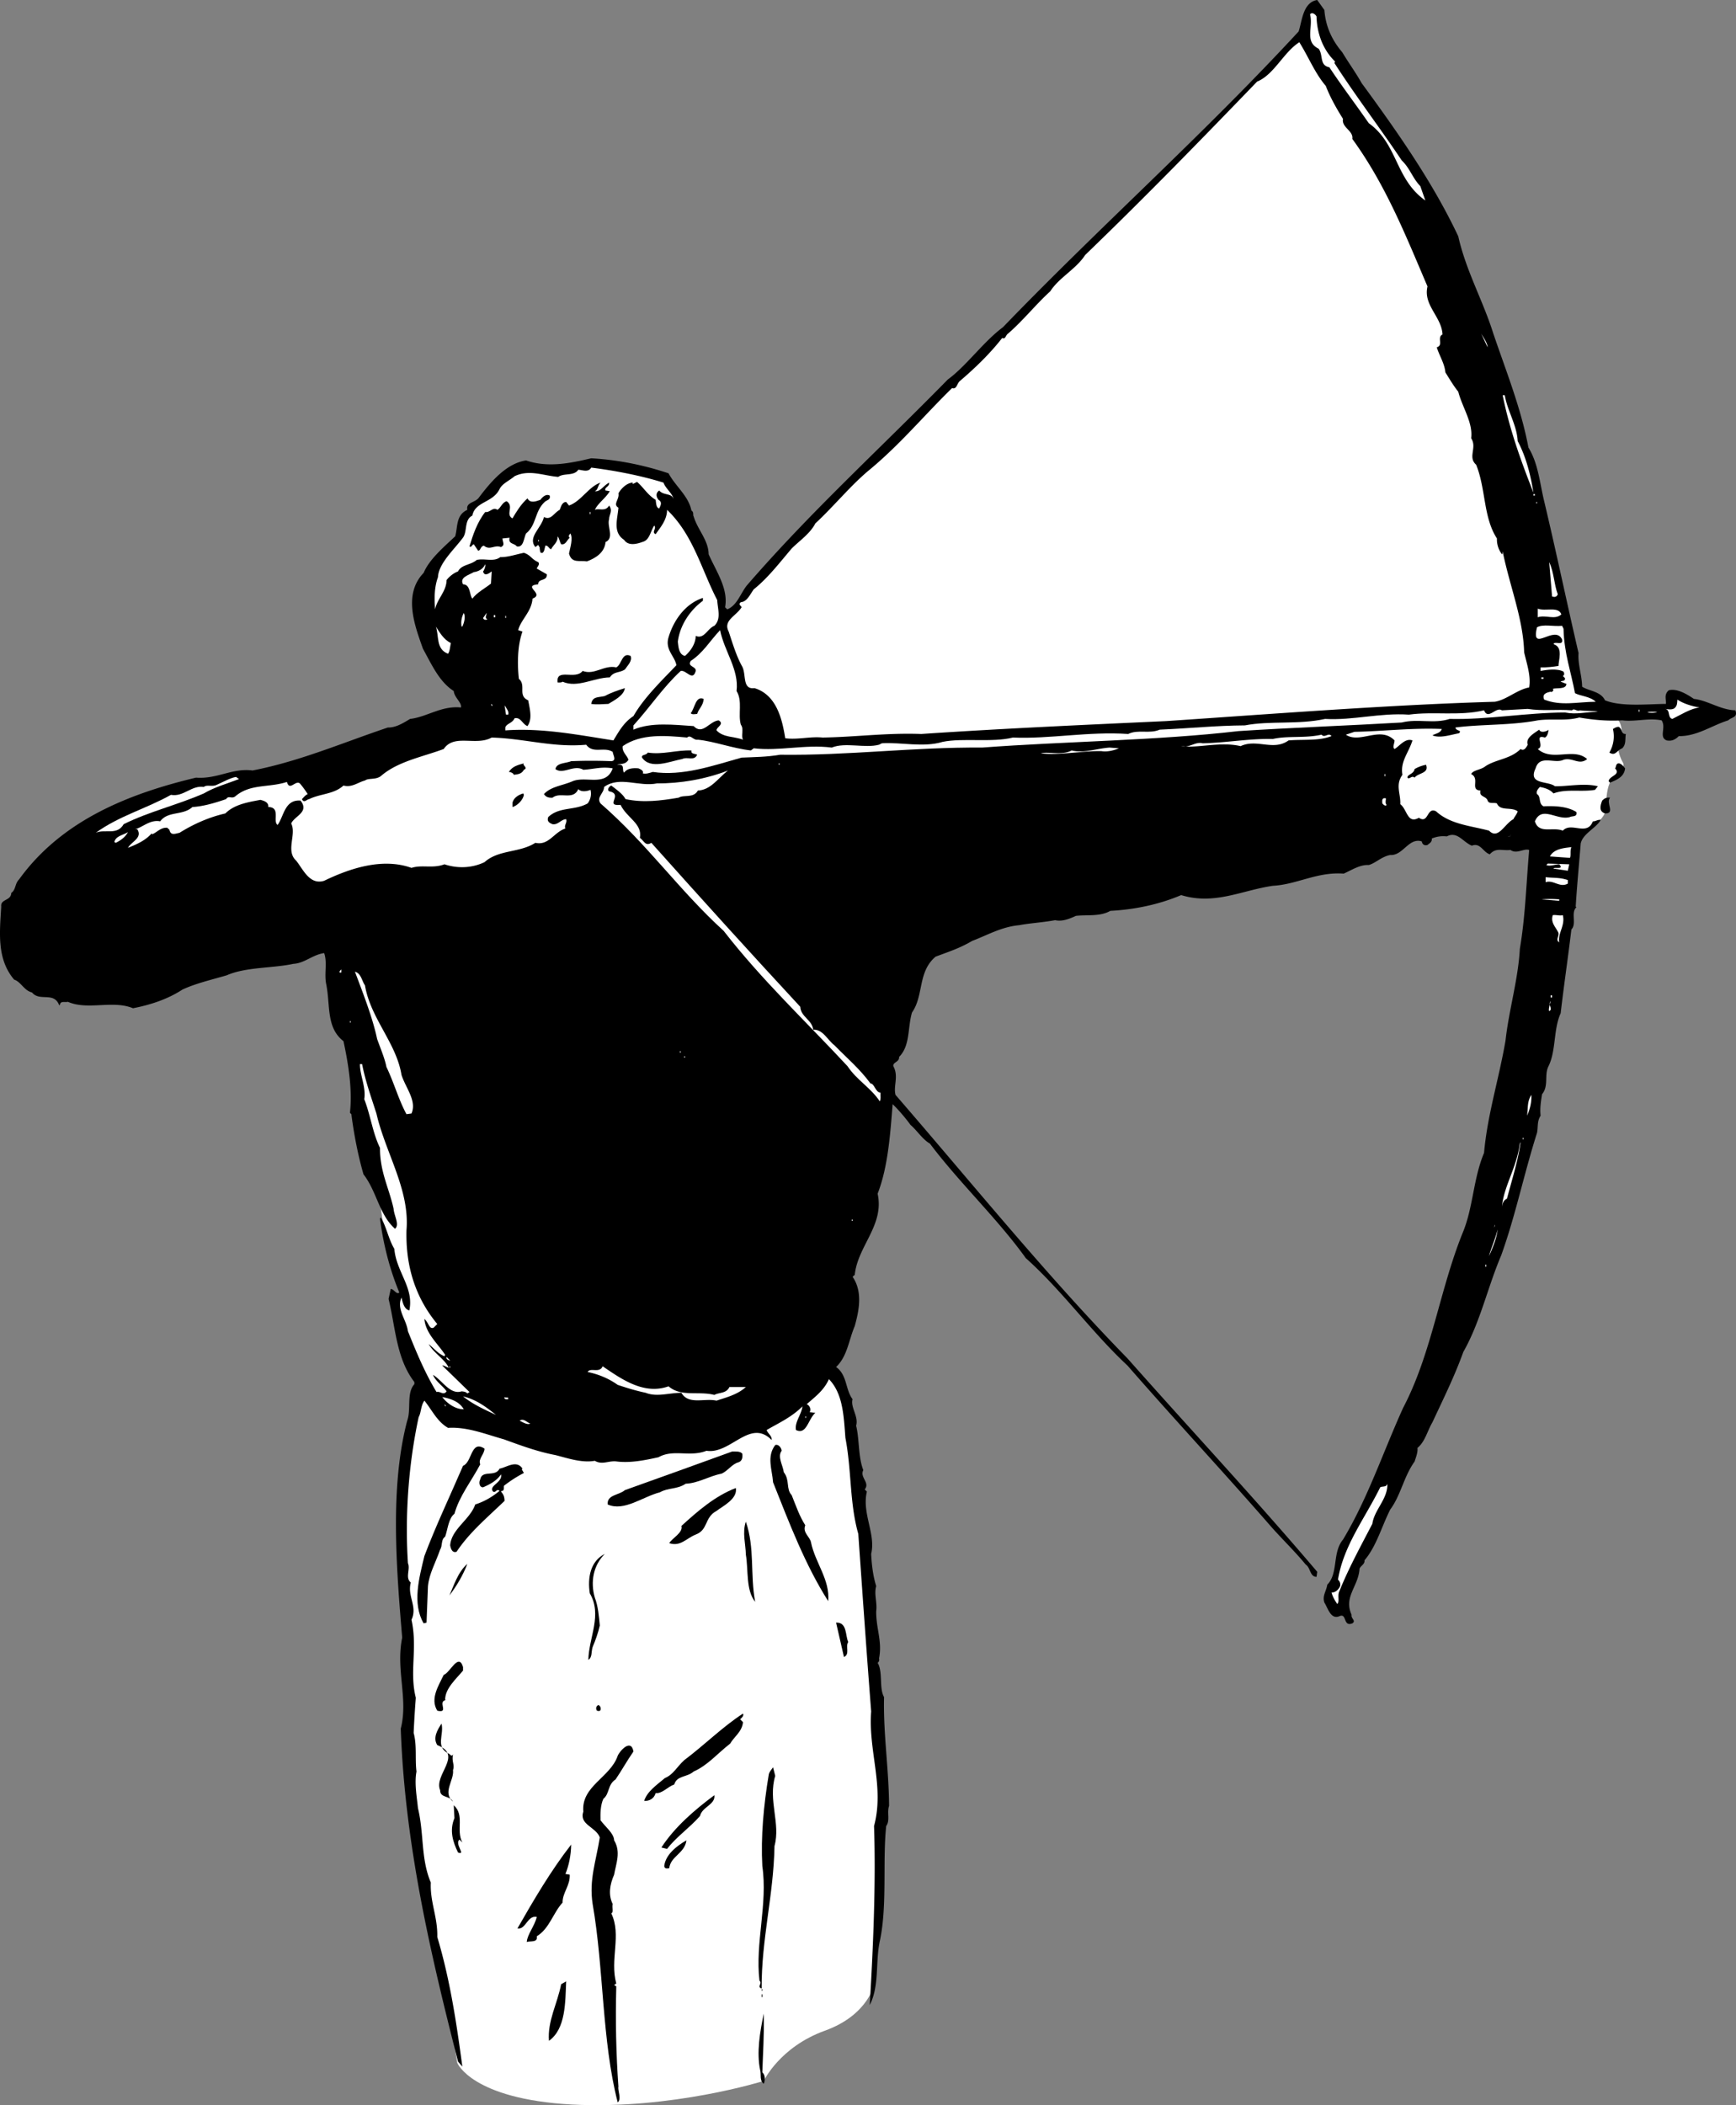 <svg xmlns="http://www.w3.org/2000/svg" width="242.463" height="293.986"><rect width="100%" height="100%" fill="#808080" stroke="none"/><path fill="#fff" d="M192.273 116.598s9.543-1.805 11.5-.797c2.043.992 5.898 1.5 5.898 1.5l11.102-.5s3.543-2.344 3.5-3.801c.043-1.543.207-3.207.699-3.902.508-.641 2.176-1.805 1.7-2.598-.524-.875-.7-2-.7-2s1.176-2.543 0-4c-1.156-1.543-5.8-3.7-5.8-3.7l-18.2-8-22.7 9.7 5.2 13.8 7.8 4.298m-142.8 31 1.5 15.5 2 3.902.7 5.3 3 8-1.4 1.2 1.5 7.3 4.4 8.2 10.5 1-9.9-50-12.3-.402"/><path fill="#fff" d="M58.171 194.098s-2.191 10.527-2.199 16.703c.008 6.156 1.2 26.297 1.2 26.297s-.524 12.277 1 20.8c1.476 8.477 4.202 21 4.202 21l1.5 9.2s2.024 5.027 16 5.8c14.024.727 26.797-3.3 26.797-3.3s2.227-4.723 8.5-7c6.227-2.223 7-6.7 7-6.7l1-27-1-17-2.797-29s-.726-9.523-3.5-12.8c-2.726-3.223-14.203-4.7-14.203-4.7l-43.5 7.7"/><path d="M184.972 1.398c.176 2.325 1.074 4.227 2.5 5.903.977 1.625 1.875 2.824 2.7 4.297 5.077 6.925 9.976 13.925 13.5 21.402 1.077 4.824 3.476 9.023 4.902 13.598 1.773 5.226 3.875 10.425 4.898 15.902 1.375 2.223 1.574 4.926 2.2 7.5 1.675 7.023 3.175 14.223 4.8 21.2-.125 1.523.477 3.124.5 4.698.977.625 2.574.625 3.2 1.903 2.277.922 5.874.523 8.5.5.077-.578-.325-1.278.402-1.903 1.074-.273 2.375.426 3.5 1.2 1.972.226 3.675 1.527 5.8 1.601.375 1.024-.527.926-1 1.399-2.328.726-4.328 2.226-6.902 2.203-.523.523-1.023.722-1.7.597-1.124-.472-.023-1.773-.698-2.8-1.825-.375-3.625.226-5.5 0-2.125.125-4.125-.075-6-.399-1.926.524-3.825.125-5.801.399-3.824.726-7.926.527-11.5 1 .074.527.976.328.5.8-1.227.227-2.625.727-3.7.301.376-.273 1.075-.273 1.301-.898-4.125-.176-8.226.324-12.203.398l-1.199.399c1.977 1.328 4.777-1.274 6.8.8-.023.528-.323.926 0 1.2.677-.375 1.477-1.575 2.5-1.2-.523 1.727-1.726 2.926-1.398 4.801-1.027 1.426-.226 2.625-.3 4.102.972.722.972 2.824 2.597 1.898 1.375.926 1.078-1.574 2.403-.898 1.972 1.824 4.875 2.023 7.398 2.699 1.277 1.324 2.176-.977 3.402-1.602.172-.375.473-.675.598-1.097-.926-.676-2.426.023-2.898-1.102-.426-.176-1.125.125-1.301-.398-.227-.676-1.227-.477-1-1.403-1.524-.074-.024-1.675-1.301-2.3.277-.575 1.375-.575 2-1.098 1.477-.977 3.477-.977 4.902-2.402.473.328.774-.172 1-.598-.328-.977.875-1.574 1.598-2.102.176.426.777.325 1.2.102l.1-.102c-.023.325-.124.926-.5 1.102-1.624-.477.075 1.223-1 1.598 2.075 1.828 4.977-.274 6.9 1.402-1.126.926-2.024-.277-3.298.098-1.226.625-3.328-.774-3.902 1.203-1.125 2.324 1.777 1.722 2.7 2.5 1.874.023 4.077-.477 6 0l-.4.5c-1.925.324-4.023-.176-5.8.5-.523-.578-1.223-.778-1.898-.903-.325.325-.528.625-.403 1 .578.325.176 1.325.903 1.7 1.675-.074 3.375.027 4.597.8.176.727-.625.528-.898.7-1.824.527-3.926-1.672-4.899.601.575 1.824 2.473.727 3.899 1.301 1.176-1.277 3.375.824 4.199-1.3.375.023.676-.274 1.102-.2-.625 1.125-2.528 1.926-2.801 3.3-.227 2.825-.524 5.923-.7 8.798l.098.101c-.824.727.078 2.324-.699 3.102-.523 4.324-1.023 7.625-1.5 11.699-1.023 2.223-.625 5.223-1.7 7.398-.624 1.227.075 2.727-.898 3.903-.125.824-.328 1.922-.203 3-.523.824-.324 1.523-.5 2.398-1.824 5.727-3.023 11.625-5 17.102-1.922 4.523-2.922 9.324-5.297 13.5-1.226 3.422-2.828 6.625-4.3 9.797-.727 1.226-1.028 2.726-2.102 3.601.074.625-.223 1.324-.398 1.899-1.528 2.125-1.926 4.726-3.403 6.703-1.222 2.422-1.922 5.125-3.597 7.097.074.625-.727.825-.7 1.301-.226 2.426-2.226 3.824-1.101 6.301-.125.523.676.824.101 1.2-1.328.523-.726-1.477-1.8-1-1.227.523-1.625-1.177-2.102-1.9-.324-.976.277-1.577.402-2.5 1.575-1.577.672-4.476 2.2-6.3 3.472-5.777 5.574-12.176 8.398-18.402 3.977-7.575 5.074-16.375 8.3-24.399 1.477-3.476 1.477-7.574 3-11.199.477-5.375 2.075-10.277 3-15.7.477-4.277 1.774-8.577 2-12.8.774-4.574.876-8.875 1.302-13.8-.727-.274-1.727.624-2.602 0-1.223.124-2.023-.376-2.898.6-.926-.277-1.325-1.675-2.5-1.202-1.227-.473-2.028-2.075-3.5-1.297-.825-.078-1.426.023-2.102.297.074.527-.426.726-.598.902-.425.125-.726-.074-.8-.5-1.825-.574-2.625 2.023-4.403 1.898-1.222.227-2.023 1.125-3 1.403-1.222-.078-2.422.722-3.5 1.199-3.722-.277-6.523 1.523-9.898 1.7-4.324.624-8.125 2.726-12.801 1.3-3.125 1.324-6.523 2.023-9.898 2.2-1.426.823-3.227.523-4.801.698-.926.426-1.926.825-2.899.602-1.726.324-3.625.426-5 .7-2.527.226-4.527 1.425-6.601 2.198-1.727 1.028-3.324 1.528-5.102 2.2-2.523 2.125-1.625 5.425-3.297 7.8-.625 2.125-.226 4.625-1.8 6.2.074.726-.926.726-.801 1.3.773 1.426-.024 2.727.3 4 10.676 12.325 21.176 25.325 32.399 36.801 8.875 10.024 17.777 19.524 26.5 29.801l-.098.7c-.925.023-.828-1.274-1.5-1.7-1.625-1.977-3.527-3.777-5.101-5.602-6.524-7.472-13.324-14.773-19.801-22.199-5.023-4.676-9.125-10.476-14.2-15-3.925-5.476-9.323-10.574-13.398-16-1.027-.574-1.828-1.875-2.703-2.601-.625-.875-1.722-2.172-2.5-2.899-.324 4.024-.625 8.727-2.097 12.5.972 4.426-2.825 7.324-3.2 11.399-.125-.075-.226.226-.3.203 1.472 2.125.875 4.824.3 6.898-.828 1.926-1.027 4.227-2.601 5.7 1.574 1.124 1.273 3.124 2.3 4.5-.324 1.124.876 2.425.5 3.699.473 1.925.274 4.328 1 6.203-.527 1.023.973 1.722.2 2.699l.3.3c-.726 3.024 1.274 5.923.598 8.7.078 1.625.278 3.125.703 4.5-.328 1.125.172 2.324 0 3.5-.027 2.426.875 4.223.399 6.598.074.226-.024.527-.2.601.774 1.324.176 3.524.899 4.801-.125 5.125.676 10.023.7 15.2-.325.925.175 2.023-.4 2.8-.523 4.926.177 11.125-.898 16.098-.625 2.925-.027 6.226-1.402 8.902.477-7.977.875-16.977.602-25 1.472-5.477-.825-10.477-.403-16-.625-8.074-1.222-16.574-1.797-24.8-1.226-4.274-.925-8.876-1.8-13.4-.227-2.976-.325-6.175-2.301-8.202-.727 1.625-2.024 2.527-3.102 3.5.375.125.676.726.403 1.101l.8.102c-1.027.922-1.226 3.125-2.703 2.398-.222-1.074.778-2.176.903-3.3-1.528 1.527-3.325 2.324-5 3.3.175.524.773.824.699 1.399-3.024-3.075-5.727 2.027-9.102 1.5-2.324.925-4.625-.274-6.699.902-1.926.426-3.926.824-5.8.598-1.126-.172-2.024.527-3.098-.098-1.825.324-3.825-.375-5.5-.8-2.528-.477-4.926-1.376-7.2-2.2-2.425-.676-5.125-1.777-7.8-1.602-1.528-.875-2.227-2.472-3.301-3.8-.524.726-.426 1.625-.801 2.3-1.426 6.625-1.926 13.727-1.5 20.403.375.824-.426 2.023.402 2.699-.527 1.926.973 3.324.098 5.2.875 4.023-.324 7.226.602 10.898a150.146 150.146 0 0 0-.301 4.902c.476 1.723.176 3.723.398 5.398-.324 1.625.078 3.727.203 5.102.875 3.625.375 7.023 1.797 10.398-.125 2.727.977 4.825.903 7.602 1.773 5.926 2.675 11.926 3.5 18.098l-.602-.7c-3.824-14.972-7.426-30.273-8-46.5 1.074-4.175-.723-8.175.2-12.699-.825-9.875-1.723-21.074.702-30.3.575-1.575-.125-3.876 1-5.098V193c-2.527-3.277-2.625-7.574-3.601-11.602l.3-1.398c.473.023.774.824 1.2.5-1.324-3.176-2.227-6.676-2.7-10.3l.098-.2c.778 1.223 1.078 3.023 1.903 4.398.273 3.227 2.773 5.426 2.097 8.602-.722-.176-.922-1.074-1.097-1.8-.727 1.624.675 3.023.898 4.698 1.176 2.926 2.375 5.825 4 8.5.477-.175.977.528 1.402-.097-.425-.676-1.527-1.375-1.902-2.301 1.277.723 2.375 2.824 4 2.3.176.024.574.024.8.298l.302-.2-3.801-3.699c.176-.074.574.227.898.301-.523-1.176-2.125-2.074-2.797-3.3.774.624 1.274 1.323 2.2 1.698l.097-.199c-1.023-1.574-2.722-2.976-2.898-5 .574.426.676 1.524 1.3 1.2l.5-.5c-3.124-3.774-4.425-8.176-4.3-13.098.476-5.676-2.926-10.778-4.2-16.301-.726-2.277-1.527-4.477-2-6.902h-.3c-.024 1.527.875 3.226.601 4.902.875 2.223 1.172 4.723 2.2 6.8-.028 3.325 1.273 5.626 1.898 8.5.074 1.024.875 2.223.2 2.798-2.223-1.973-2.524-5.172-4.4-7.598-.726-2.477-1.323-5.477-1.698-8.402l-.2-.2c.375-3.175-.226-6.875-.902-10-2.426-1.875-1.824-4.972-2.398-7.898-.325-1.477.175-3.074-.301-4.402-1.625.226-2.727 1.425-4.301 1.5-2.824.625-6.625.425-9.3 1.601-2.126.625-4.325 1.125-6.2 2-2.023 1.324-4.426 2.125-6.898 2.602-2.825-1.176-6.325.324-9.102-.903-.324.125-1.023-.175-1.098.403l-.101.097c-.727-1.972-2.727-.472-3.801-1.8-1.125-.274-1.523-1.473-2.5-1.797-2.426-2.875-2.023-6.477-1.8-10.203-.126-1.075 1.374-.774 1.402-1.899.675-.476.472-1.273 1.097-1.898 5.977-8.278 15.375-11.977 24.703-14.203 2.973.226 5.075-1.375 7.899-1 6.574-1.274 12.574-3.875 18.898-6 1.078.027 2.078-.575 3.102-1.2 2.375-.273 4.375-1.875 7.101-1.597.172-.676-.925-1.375-1-2.301-2.027-1.277-3.125-3.777-4.3-5.902-1.125-3.172-2.825-7.575.097-10.598.778-1.875 2.778-3.574 4.403-5.102.375-1.273.074-2.972 1.699-3.699-.227-1.074 1.074-.976 1.601-1.699 1.575-2.074 3.774-4.777 6.598-5.2 2.977 1.024 6.074.423 9.102-.3 3.773.223 7.273.926 10.8 2.098.973 1.828 2.774 3.125 3.2 5.203.375.222.175.625.3.797.575 1.925 2.075 3.328 2.098 5.3 1.074 2.426 2.777 4.825 2.3 7.403l.302.297c1.375-.575 1.773-2.075 2.699-3.297 8.976-10.375 18.375-18.875 28.101-28.801 2.575-1.875 4.973-5.277 7.7-7.3 13.675-14.177 27.875-26.774 41.3-41.302.473-1.375.575-4.074 2.598-4.398l1 1.398"/><path fill="#fff" d="M183.874 2.3c.075 2.524.973 4.723 2.598 6.298l-.098.203c2.973 4.625 6.274 8.922 9.399 13.597 1.176 1.125 1.476 2.426 2.601 3.602l.7 2c-4.227-2.977-3.825-7.875-7.903-10.8-1.922-2.774-3.625-4.977-5.5-7.802-1.422-.273-.824-1.675-1.5-2.597-2.023-.977-.722-2.977-1.199-4.801.277-.375.777.023.902.3m-2.402 3.598c1.277 2.028 2.176 4.325 3.7 6.102.577 1.523 1.476 3.125 2.402 4.598-.227 1.226 1.472 1.625 1.3 2.8 4.672 6.426 7.473 13.528 10.5 20.602-.625 2.625 1.973 4.223 2.098 6.7-.824.425.176 1.523-.8 1.8.374 1.223 1.077 2.223 1.202 3.5.575.926 1.172 1.926 1.797 2.7.578 2.226 2.078 4.323 1.801 6.5.875 1.323-.523 2.624.7 3.698 1.374 3.426.976 7.325 2.902 10.301a3.386 3.386 0 0 0 .699 2.2c.074.027.074-.176.101-.399.973 4.824 2.875 9.426 3 14.098.375 1.625.973 3.328.7 4.902-1.727.324-3.125 1.723-4.801 2-14.824.426-31.324 1.723-45.899 2.7-11.328.523-22.625 1.023-34.203 1.8-4.922-.176-9.125.426-13.797.5-1.726-.176-3.425.324-5.203.098-.422-2.672-1.222-6.075-4.297-7-1.726.226-1.125-1.875-1.703-3-.824-1.473-1.324-3.172-1.898-4.899-.824-1.574 1.074-2.176 1.8-3.398-.027-.176-.527-.375-.101-.703.875-.075 1.277-1.075 1.8-1.797 1.977-1.578 3.575-3.676 5.302-5.703 1.074-1.075 2.574-2.075 3.3-3.5 2.575-2.375 5.075-5.473 7.7-7.598 4.273-3.574 7.574-7.574 11.398-11.3.676.226.676-.677 1.102-1 1.972-1.677 4.175-3.774 5.898-6 .477.226.477-.376.8-.602 1.977-1.672 3.977-4.172 5.9-5.899 1.277-1.976 3.577-3.074 4.902-5.101 8.273-7.973 15.875-15.774 24-24.2 2.375-.972 3.675-4.074 5.898-5.5m18 22.5.2.301-.2-.3m8.301 20.101-.899-1.902c.375.625.875 1.328.899 1.902m2.398 6.7c.375 2.226 1.676 4.124 1.801 6.398 1.176 2.226 1.777 4.625 2.2 7.203-1.723-4.375-3.325-8.778-4.298-13.602h.297m-117.5 12.199c.278.825 1.278 1.528 1.403 2.301-.227-.875-1.426-.476-2-1.199-.625.426-.325 1.023-.102 1.3.574.325.277.825.102 1.2-.426-.074-.426-.676-.5-1.2-1.125-.675-1.727-1.777-2.602-2.5l-.598.298v-.2c-.828.028-1.625.825-2 1.5.172.825-.828 1.528 0 2-.125 1.625-.828 3.426.797 4.5.676 1.028 2.176.426 2.801.2.777-.375.875-1.375 1.402-2.2.375.426-.425.926.2 1.2.675-.973 1.574-1.973 1.597-3.399 3.676 3.524 4.778 8.324 7 12.602.078 1.324.578 2.625-.398 3.597-.926.325-1.426 1.926-2.602 1.403-.023 1.125-.722 2.125-1.5 2.797-.824-.172-.922-1.172-1-2 .278-2.172 1.578-4.274 3.5-5.7V83.5c-2.523.824-4.125 3.223-4.797 5.5-.527 1.723.875 2.625 1.098 3.898-2.125 2.227-4.523 4.528-6 7.102-1.426.926-2.125 2.324-2.8 3.398-4.923-.773-10.024-1.773-15.098-1.398v-.402c.175-.575.972-.575 1.3-1.297.875-.176 1.075.824 1.797 1.097.676-.972.375-2.175.102-3.597-1.524-.676-.227-2.078-1.301-3-.223-1.977-.223-4.578.5-6.602L72.374 88c.375-1.477 1.875-2.574 2-4.402 1.774-.672-1.527-1.774.797-2-.023-.875 1.278-.375 1.203-1.399l-1.402-.8c.074-.274.477-.575.2-.899-.923-.375-1.024-.977-2-1.3-1.126.226-2.223.624-3.298.6-.925.723-2.226.126-3.3.4-.825.726-2.125.624-2.602 1.6-.625.223-1.223.723-1.598 1.2-.027 1.625-1.328 2.625-1.601 4.098-.125-1.473-.125-3.075.398-4.5.078-1.875 2.176-3.774 3.403-5.399.773-.875.175-2.574 1.398-3.199.375-1.977 2.875-1.777 3.8-3.7.376-.777 1.376-1.175 2.102-1.8 2.075-.977 3.973-.074 6.098.098.777-.575 2.176-.075 2.8-1 .575.027 1.376.425 1.802-.297 3.375.422 6.972 1.125 10.097 2.097"/><path d="M83.874 67.398c-.425.426-.328 1.028-.8 1.2.773.125 1.175-.774 2-1.2.074.625-.727.625-.5 1.102l.597.098c-.625 1.027-1.625 1.625-2.097 2.601.574-.273 1.472.324 2-.601.574.726-.028 1.328 0 1.902-.325 1.023.773 2.625-.5 3.2-.125 1.425-1.325 2.226-2.602 2.698-1.023-.175-2.125.325-2.5-1.097.176-.875.574-2.078.2-2.801-.223.223-.325.426-.098.598-.426.328-.528 1.027-1.2.902-.226-.375-.226-.777-.5-1.102.075.825-.625 1.227-.902 1.801-.324-.074-.426-.574-.8-.5-.126.426-.126.824-.4 1-.425.125-.323-.375-.398-.601.075-.172-.125-.274-.203-.5l-.398.3c-1.125-1.375.875-2.675 1.199-4.199.977.524 1.375-.574 2.2-1 .175-.375.277-1.074.902-1.101l.398.5c1.676-.575 2.777-2.672 4.402-3.2M76.773 69.2c.176.624-.426.624-.7.898-1.425 1.328-1.124 3.226-2.601 4.402-.324.625-.324 2.023-1.3 1.8-.325-.476-1.223-.277-1-1.202l-1 .101c.077.625.374.926-.2 1.2-.926-.376-1.523.527-2.398-.2-.528.125-.426.727-.801.7L66.17 76c-.324.125-.324.523-.597.3.472-1.577 1.074-3.374 2.199-4.8.676.125 1.074-.777 1.699-.3.477-.274.676-1.075 1.3-1.2 1.075.723-.226 1.824.802 2.398.574-.972 1.175-1.972 2.097-2.8.375.726 1.176.425 1.801.203.277-.375.777-.875 1.3-.602"/><path fill="#fff" d="M214.171 69.2h.203V69h-.203v.2m.403 1.1h.097v-.202h-.097v.203M82.374 71.8h.098v-.3h-.098v.3m-.8 1.2-.102.398.102-.398m-6.403 2.598h.102v-.2h-.102v.2M217.574 83c-.227.523-.625.324-.801.3l-.399-4.8c.672 1.426.672 3.125 1.2 4.5M67.472 79.8c.176.723.777.325 1.2 0l-.098 1.7c-.926.723-1.926 1.223-2.602 2.098-.426-.473-.223-1.973-1.3-2-.524-.973.777-1.274 1.5-1.7.577-.074 1.277-.375 1.6-1.097.075.222-.124.824-.3 1M218.074 85.8c-.926.825-2.125.024-3.301.4V85c1.074.426 2.875-.375 3.3.8M64.574 87.5h-.102c-.125-.574-.023-1.277.3-1.902.274.527.075 1.328-.198 1.902m3.5-1c-.325.125-.528.023-.602-.2l.5-.702c-.023.425-.324.625.102.902m.898-.3h.2v-.302h-.2v.301m1.602.101h.097V86h-.097v.3m147.8 1.5c.075 3.423 1.075 6.126 1.598 9 .777.423 2.074.423 2.902 1.2-2.625.023-4.828.625-7.203-.3-.324-.774.278-.977.903-1.102.175.125.273-.075.398-.2l-.098-.199c.473-.176 1.875.125 1.899-.699l-.801-.3c.074-.177.676.023.602-.5l-.301-.302c.176-.074.273-.273.101-.597-.828-.477-2.328-.278-3.203-.102v-.5c.875.024 1.676-.074 2.5-.199-.023-.676.676-2.574-.597-3l-.102-.102c.277-.375 1.375.325 1.2-.597-1.024-2.176-4.423 2.023-3.5-1.703.874-.473 2.277-.075 3.5-.2l.202.403M62.972 89.8c-.125.524-.125 1.126-.398 1.5-1.727-.675-1.227-2.476-1.7-3.8.473.723 1.075 1.824 2.098 2.3m39.902 6.7c.875 1.426.172 3.223.598 4.7.477.624-.023 1.523.3 2.1-1.226-.476-2.726-.277-3.698-1.3-.028-.477 1.175-.875.3-1.402-1.328.125-2.226 2.125-3.5.8-2.726-.175-5.925-.574-8.402.5v-.597c2.176-2.375 4.176-5.375 6.602-7.602.773-.176 1.675 1.524 2.097 0 .078-.676-1.222-.574-.699-1.398 1.777-1.176 2.574-2.676 4.102-4.301.574 2.926 2.675 5.523 2.3 8.5"/><path d="M88.074 91.598c.273.726-.426 1.328-.801 1.902-.824.523-1.524.223-2.102 1.098-2.222.027-4.523 1.527-6.597.601-.125.125-.426.125-.7.102-.226-2.078 2.473-.278 3.5-1.602 1.672.625 2.973-.875 4.7-.5.773-.375.773-2.176 2-1.601"/><path fill="#fff" d="M215.574 94.8h-.301v-.202h.3v.203"/><path d="M87.273 96.098c-.125 1.027-1.524 1.726-2.301 2.203-.824.023-1.625.125-2.398 0 .175-1.078.972-.875 1.898-1.102.875-.476 1.777-.773 2.8-1.101m11.001 1.5c-.024.925-.727 1.425-.899 2.101-.328.024-.726.125-.902-.101.574-.672.676-2.473 1.8-2"/><path fill="#fff" d="M237.374 98.8c-1.226.126-2.625 1.024-3.8 1.598-.727-.175-.227-1.273-1-1.398.273.023 1.074.223 1.398-.2.277-.277.277-.675.3-1.1.774.523 1.977.925 3.102 1.1m-168.601-.402c-.024.227-.102.2-.102.2l-.097-.297c.074.023.074.125.199.097m2.199 1.402h-.3l-.2-1.3c.277.426.676.926.5 1.3m142.402-.8c2.075.324 4.075.023 6.2.2.273-.376.675.226 1.097 0 .778.124 1.875.023 2.5.198-1.824.028-2.922.426-4.597.102-5.426.023-10.825 1.023-16.102.898-2.223.727-4.426-.074-6.7.5-7.226.426-15.624.727-22.8 1.2-11.426 1.328-24.125 1.425-35.8 2.3-9.626-.074-18.626 1.125-28.2 1-1.926.325-3.625.325-5.398.403-4.028 1.125-8.227 2.625-12.403 2-.422.125-.922.324-1.398.199.176-.375-.324-.574-.602-.7-.824-.077-1.625.024-2 .598-.324-.273.078-1.074-.597-1.097h-.403c.477-.176 1.176.023 1.602-.703-.227-.672-.926-1.075-.801-1.899 2.574-1.773 5.977-1.476 9-1.199.477-.477.875.426 1.5.3 2.277.223 4.875 1.223 7.402 1.5l.399-.3c3.574.426 7.176-.574 10.898-.102 1.875-.773 4.676.125 6.602-.398l.398-.2c2.676-.175 5.778.626 8.5-.202 2.875-.575 6.875.125 9.801-.598 5.176.223 10.477-.875 16.102-.5 1.375-.676 2.972.023 4.398-.602 4.074-.175 7.875-.574 11.902-.597 3.473-.676 7.473-.078 11.2-.903 3.875.227 7.675-.875 11.699-.597 3.476-.477 6.976.222 10.5-.602.574 1.426 1.676-.574 2.5 0l3.601-.199m18.098.398c-.426.227-1.125.125-1.398.102.375-.176.773-.074 1.398-.102m-2.598 0h.098v-.3h-.098v.3"/><path d="M227.074 102.5c-.125.723.074 1.426-.5 2-.825.324-.926 1.125-1.801.598a4.467 4.467 0 0 0 .5-3.297c.176-.078.375-.278.8-.301.575.324.274 1.023 1 1"/><path fill="#fff" d="m185.972 102.8.2-.1c-1.723.823-4.126.523-6.2.698-2.125 1.528-4.426-.273-6.7.801-2.823-.676-6.023.324-8.3 0 1.074.324 1.977-.676 3-.398 3.375-.078 6.477-.676 9.8-.602 2.075-.476 4.477-.074 6.802-.601.472.527.972-.375 1.398.203M81.874 104c.973 1.324 2.473.223 3.7 1 .074.523.574 1.223-.2 1.3a66.963 66.963 0 0 0-5.601 0c-.824.325-2.024.223-2.2 1.098 1.075.825 2.575-.675 3.899.102 1.375-.074 2.574-.477 4.102-.2-.926 2.626-3.727 1.024-5.602 1.798-1.426.625-3.023.726-4 1.8.277.426.676.528 1.2.5 1.077-.875 2.874.426 3.6-1.199.376.426 1.177.324 1.7.102a2.233 2.233 0 0 1-.398 1.898c-1.825 1.024-3.926.426-5.5 1.899-.227.625.175.828.597 1 .778.125 1.176-.672 1.903-.7.175.528-.325.825-.102 1.301-1.625.524-2.324 2.426-4.2 2-2.226 1.426-5.124.926-7.1 2.7-1.723.824-3.723.925-5.598.3-1.625.625-3.125.024-4.602.5-4.125-1.476-8.723.125-12.2 1.801-2.023.625-2.925-1.574-3.898-2.8-1.527-1.376.075-3.677-.703-5.2.477-1.074 2.578-1.574 1.301-3.2-2.223-.175-2.324 2.223-3.2 3.4-.726-.477.477-2.477-1.3-2.5.074-.677-.625-.876-1.098-1-1.726.323-3.625.624-4.902 1.898-2.324.527-4.523 1.527-6.398 2.703-.625.125-1.227.422-1.403-.403-.023-.074-.222-.175-.297-.3-.925-.075-1.425.625-2.101.902l-.102-.102c-.922 1.028-2.125 1.528-3.297 2 .473-.875 2.075-1.375 1.297-2.597h-.297c1.075-.278 2.075-1.375 3.5-1.102 1.075-1.476 3.172-.773 4.5-2 1.473-.074 3.172-.574 4.7-1.101.375-.575.773.027 1.3-.399 2.075-1.773 4.672-1.176 7.2-2 .375 1.324 1.175-.273 1.8.2.375.425.875 1.124 1.098 1.5-.324.124-.625.527-.8.699.277.625.675.027 1 0 1.577-.774 3.476-.672 4.8-1.899 1.176.324 2.074-.476 3-.699.477-.375 1.477-.074 2.2-.602 2.374-2.074 5.777-2.675 8.8-3.8 1.477-2.172 4.477-.375 6.7-1.598 4.577.125 8.577 1.426 13.202 1m74.399.5c-.727.324-1.727.523-2.399.398-2.625-.074-6.027.625-8.5.301 1.075-.273 2.973.324 4.297-.398 1.778.422 3.477-.278 5.301-.403l1.3.102"/><path d="M96.574 104.8c-.125.524.472.423.8.598-.425.926-1.328.227-2.101.602-1.727.324-4.426 1.523-5.602-.2-.125-.476.578-.277.801-.702 2.074.328 3.977-.375 6.102-.297M73.171 107.5c-.324.625-.922.625-1.398.7-.125-.274-.426-.376-.7-.4.473-.777 1.274-.976 2.098-1.202-.324.226.676.625 0 .902m153.801-.2c-.125 1.223-1.223 1.626-2.098 2l-.203-.202c.078-.774 1.778-.875.903-1.797.175-.176.074-.676.5-.703.375.027.675.425.898.703"/><path fill="#fff" d="M108.773 106.8h.101v-.202h-.101v.203"/><path d="M199.171 106.8c.477 1.223-1.125 1.126-1.597 1.798-.426-.375-.727.328-1 0-.028-.473.875-.473 1-1.2a5.07 5.07 0 0 1 1.597-.597"/><path fill="#fff" d="M101.671 107.598c-1.422 1.125-2.422 2.726-4.199 2.8-.625 1.125-1.926.528-2.7 1-2.523.426-4.925.727-7.398.2-.425-.774-1.328-1.375-2-1.899-.328.125-.625.625-.3.801 2.074.426-.727 2.125 1.597 1.898.875 1.825 3.078 2.625 2.703 4.602.575.426.774 1.223 1.598.7 7.176 8.023 13.777 15.323 20.8 22.898.075 1.425 1.677 1.828 1.802 3.203 1.375-.078 1.972 1.422 3 2.199 1.773 1.824 3.472 3.223 5 5.3.574.024.675 1.223 1.398 1.298-.023.527.074.925-.098 1.203-1.226-1.875-3.226-2.977-4.5-4.903-5.726-6.175-11.925-11.972-17.3-18.898-6.325-5.777-10.625-12.074-17.2-17.8-.625-.876.473-1.376.5-2.302 2.172-1.574 4.875.028 7.399-.5 3.176.028 6.773-.574 9.898-1.8m91.703.8h.098v-.3h-.098v.3m-160 .402c-1.625.626-3.425 1.126-4.902 2-3.723 1.626-7.625 2.524-11.2 4.298-.925 1.625-2.624.625-3.898 1.203 3.274-2.375 7.075-3.375 10.5-5.301 1.774.324 2.875-1.375 4.598-1.102.375-.375 1.176.028 1.8-.3.876-.375 1.876-.973 2.7-1.098l.402.3"/><path d="M73.171 111c-.125.723-.922 1.523-1.597 1.7v-.602c.175-.672.773-1.075 1.5-1.297l.097.199m151.703.398c-.625.727.774 2.227-.703 2.2-.824-.274-.722-.973-.398-1.797.273-.278.574-.477 1.101-.403"/><path fill="#fff" d="M193.574 111.5c-.028.324-.125.723.097.898-.125.227-.422.028-.597-.199-.028-.273-.125-.875.5-.699m-175.7 4.7c-.328.624-.925 1.124-1.703 1.5 0 0-.125-.075-.199-.102.176-.875 1.277-.973 1.902-1.399m193 .601c-.625.024.075.126.098-.202l-.098.203m8.598 1.499c-.223.524-.023 1.126-.2 1.5l-2.8-.202c.574-1.075 1.977-1.172 3-1.297m-.5 3.297-2-.297c.074-.278 1.574.222.8-.602-.624.024-1.323.324-1.8.102l.2-.203 3 .101-.2.899m0 1.3v.5c-1.125.625-2.023-.574-3.098-.199v-.699c1.172.125 1.973.023 3.098.398m-1.199 2.902-2.5-.202a14.063 14.063 0 0 1 2.5 0v.203m.5 1.999c.375 1.423-.727 2.524-.5 3.798-.625-.375.176-.973-.2-1.5-.324-.672-1.027-1.274-.699-2.297.473-.078.973.125 1.399 0M47.671 135.8c-.422.126-.222-.277 0-.402v.403m3.301 1.797c.777 4.625 4.375 8.027 5.102 12.5.574 1.828 2.175 3.625 1.398 5.402l-.7.098c-1.124-2.075-1.726-4.375-2.8-6.598-.223-1.176-.824-2.574-1.3-3.902-.626-2.973-1.923-6.274-3.098-9.399.875.227.972 1.324 1.398 1.899M216.574 139h.199v.3h-.2v-.3m-.199 2.2c-.125-.177.075-.876.2-1.4-.426.524.375 1.126-.2 1.4m-167.5 1.6h.098v-.202h-.098v.203M94.972 147h.102v-.2h-.102v.2m.602.7h.097v-.2h-.097v.2m117.699 8.1c.176-1.077-.024-1.874.601-2.902.075 1.028-.226 2.125-.601 2.903m-.602 3.297h.102v-.2h-.102v.2m-2.199 8.3c-.523.227-.625.727-.7 1.102.274-2.875 2.075-5.477 2.5-8.8l.102-.2c-.328 2.523-1.226 5.324-1.902 7.898m-91.5 3.102h.102v-.2h-.102v.2m89.699.898.102-.398v.2zm-.699 4c.176-.773.875-2.375 1.2-3.699-.126 1.227-.723 2.625-1.2 3.7m-.199.499-.2.602.2-.602m-.301 1h.102v-.3h-.102v.3M62.874 190s-.625-.074-.5-.5l.5.5m30.5 3.598c1.774 1.527 4.172.625 6.399 1.203.676-.375 1.676-.176 2.101-1.102h2.297c-1.125 1.024-2.625 1.426-4.097 1.899-1.727-.375-3.926.625-4.903-1.098-1.824.023-3.422.625-5 0-1.324-.277-2.625-.676-3.898-1.102-1.227-.875-2.625-1.472-4.2-1.8.376-.672 1.676.226 2.098-.797 2.676 1.824 5.778 4.023 9.203 2.797M62.773 191h.101v-.2h-.101v.2m6.5 6.598c-1.625-.774-3.227-1.473-4.602-2.598 1.778.426 3.176 1.426 4.602 2.598m-4.5-.798c-1.024.024-2.227-.675-3-1.702 1.176.226 2.375.625 3 1.703m6.199-1.601v.198c-.223.028-.625.028-.5-.3.074.125.375.027.5.101m-8.801 1.199-.097-.3.199.203zM112.472 198h.102v-.2h-.102v.2m-38.398.8c-.426.223-1.028-.175-1.5-.402.574-.375.972.227 1.5.403"/><path d="M109.171 202.598c-.625.828.176 2.027.301 3 .875 1.125.277 2.328 1.102 3.203.574 1.422 1.074 2.922 1.898 4.199-.426 1.023.676 1.625.8 2.398.575 2.825 2.677 5.227 2.4 8.2-3.223-5.075-5.423-10.875-7.7-16.598-.125-1.777-.926-3.574.3-5.2.477-.175.876.423.9.798M67.074 204.5c-1.227 2.324-2.926 4.426-3.602 6.898-.824.625-.926 2.125-1.3 3.2-.626.425-.325 1.226-.7 1.8-.625 1.825-1.523 3.325-1.7 5.102l-.198 5.098-.403.101c-1.625-2.773-.625-6.375.102-9.398 1.574-4.176 3.574-8.375 5.398-12.602 1.278-.476 1.078-3.676 3-2.398-.023.824-.922 1.422-.597 2.199m36.597-1.5c.078.523-.023 1.023-.5 1.2-.922.226-1.523 1.226-2.398 1.6-1.727.325-3.227 1.325-5 1.4-1.227.823-2.426.523-3.602 1.198-2.422.625-5.023 2.727-7.297 1.7-.125-1.375 1.575-1.274 2.399-2 4.976-1.774 9.976-3.575 15-5.399.476.024 1.074-.074 1.398.301"/><path d="m72.972 205.098-.098.101.297.5a17.733 17.733 0 0 0-2.797 1.801c-.027.324.075.723-.3.7l-.102.1c.375.423.477.723.5 1.298-2.523 2.425-4.926 4.425-6.7 7.101-.624.227-.823-.476-.898-.898.172-2.278 2.774-3.578 3.5-5.703 1.172-.375 2.274-.973 3.399-1.899-.426-.375-.524.324-.899.102-.726-.778 1.375-1.278 1.098-2.403-.625.926-1.625 1.426-2.5 1.801-.523.024-.625-.676-.398-1.101.273-1.375 2.074-.274 2.699-1.5.976-.172 2.375-1.274 3.199 0"/><path fill="#fff" d="M193.773 207.2c.074 2.124-1.824 3.624-2.102 5.6-1.625 3.126-3.324 6.223-4.597 9.4-.325.624.074 1.425-.301 1.8-.324-.477-.625-.977-.801-1.602.477.028.977-.375 1.2-.898a.925.925 0 0 0-.298-.902c.774-4.774 3.774-8.575 5.899-12.899.273-.176.875.024 1-.5"/><path d="M102.773 207.8c.273 1.524-1.824 2.524-2.7 3.2-1.726.926-1.124 2.625-2.902 3.3-1.324.524-2.125 1.723-3.699 1.2.375-.676 1.977-1.477 1.7-2.402 2.277-2.075 4.675-4.172 7.6-5.297m2.7 15.899c-1.324-1.677-.926-4.376-1.3-6.602-.024-1.473-.524-3.075 0-4.598 1.277 3.723.577 7.324 1.3 11.2m-21-6.7c-1.625 1.625-2.023 3.926-1.398 6.098.472 1.226.574 2.625.699 3.902-.227 1.023-.625 2.125-1 3-.227.723-.024 1.426-.602 1.8.078-3.175 1.977-6.277.203-9.3-.328-2.176.075-4.477 2.098-5.5m-19.199 1.398c-.625 1.625-1.524 3.125-2.5 4.403.574-1.278 1.176-3.278 2.5-4.403m53.199 10.902c-.426.626.277 1.723-.598 2.098l-1.101-4.8c1.574-.075 1.273 1.828 1.699 2.703M64.671 232.8v.5c-1.023 1.223-2.523 2.524-2.5 4.098h.203c-1.425.125.473 1.926-1.3 1.5-1.028-1.675.175-3.472.898-5 .875-.273 2.074-3.175 2.7-1.097m19.202 5.999c-.125.223-.328.126-.5.098-.125-.175-.226-.574.2-.8.273.125.375.425.3.703m19.5 1.297.399.402c-.125 1.324-1.227 2.023-1.801 3-1.824 1.426-3.125 3.023-5.098 3.898-.925.825-2.328.528-2.703 1.801-.922.324-1.722 1.324-2.597 1.2-.227.824-.926 1.124-1.602 1.101.375-1.277 1.676-2.176 2.902-3.2 1.172-.476 1.672-1.577 2.7-2.5 2.773-2.077 5.375-4.675 8.199-6.5.176.325-.227.626-.399.798m-40.703 4.8c.176.028.375.528.602.102-.227 1.023.273 1.426 0 2.2.176 1.425-1.524 3.124 0 4.398-.426-.875-1.824-.473-1.801-1.598-.926-2.176 3.277-4.875-.398-6.3-.625-.977-.028-2.075.597-3 .375 1.624-.922 3.226 1 4.198m25.801-.3c-.926 1.328-1.625 2.625-2.5 3.902-1.125.723-.824 2.023-1.7 2.7-.425.925-.425 2.124-.398 3 .672.925 1.875 1.823 1.899 2.8.976 1.625.273 3.223 0 4.8-.625 1.423-.824 2.825-.2 4.098-.124.528.176 1.125-.199 1.301 1.473 3.024-.226 6.426.7 9.801l-.301.2.3.198c-.124 4.825-.027 9.426.301 14-.125.528.473 1.727-.101 2.2-2.227-8.672-1.926-18.672-3.5-27.7-.524-3.375.476-5.972 1-9.3-.524-1.473-2.926-1.774-2.301-3.598-.324-3.574 3.777-4.777 4.8-7.8.274-.677 1.876-2.477 2.2-.602M108.273 248c-1.024 3.426.773 6.625-.102 9.8-.125 6.923-1.824 12.923-1.797 19.9-.726-.274.172-.677-.3-1.102-.625-5.274 1.175-10.672.398-16-.223-4.075.176-8.473.902-12.797.075-.375.375-.676.598-1l.3 1.199m-10.499 5.598c-1.524 1.726-3.324 2.925-4.602 4.601l-.797-.199c1.875-2.875 4.672-5.277 7.399-7.3.176 1.323-1.727 1.624-2 2.898M64.574 257.3l-.403-.402c-.722.625.977 2.227-.199 1.801-.723-1.476-1.223-3.074-.5-4.8l-.098-1.801c1.575 1.425.274 3.425 1.2 5.203m28.898 3.597c-.324.028-.625.125-.7-.3.177-1.575 1.677-2.774 3.102-3.598-.226 1.824-2.226 2.223-2.402 3.898m-13.699-3.3c-.024 1.527-.324 2.925-.801 4.101l.602.102c.074 1.523-1.028 2.523-1 3.898-1.325 1.426-1.825 3.625-3.602 4.7.176.925-.926.624-1.398.8.074-1.074 1.074-2.176 1.398-3.5-1.324-.273-1.523 1.824-2.7 1.602 2.274-3.977 4.677-8.078 7.5-11.703M76.671 285c-.222-2.777 1.176-5.176 1.703-7.902l.7-.399c-.125 2.824-.028 6.625-2.403 8.301m29.703-7h.098v-.2h-.098v.2m0 .5h.098v.398h-.098v-.398m.098 10.898c.477.426.375 1.227.2 1.602-.626-.477-.325-1.277-.5-1.902-.524-2.473-.024-5.375.5-7.899.077 2.824-.126 5.824-.2 8.2"/></svg>
